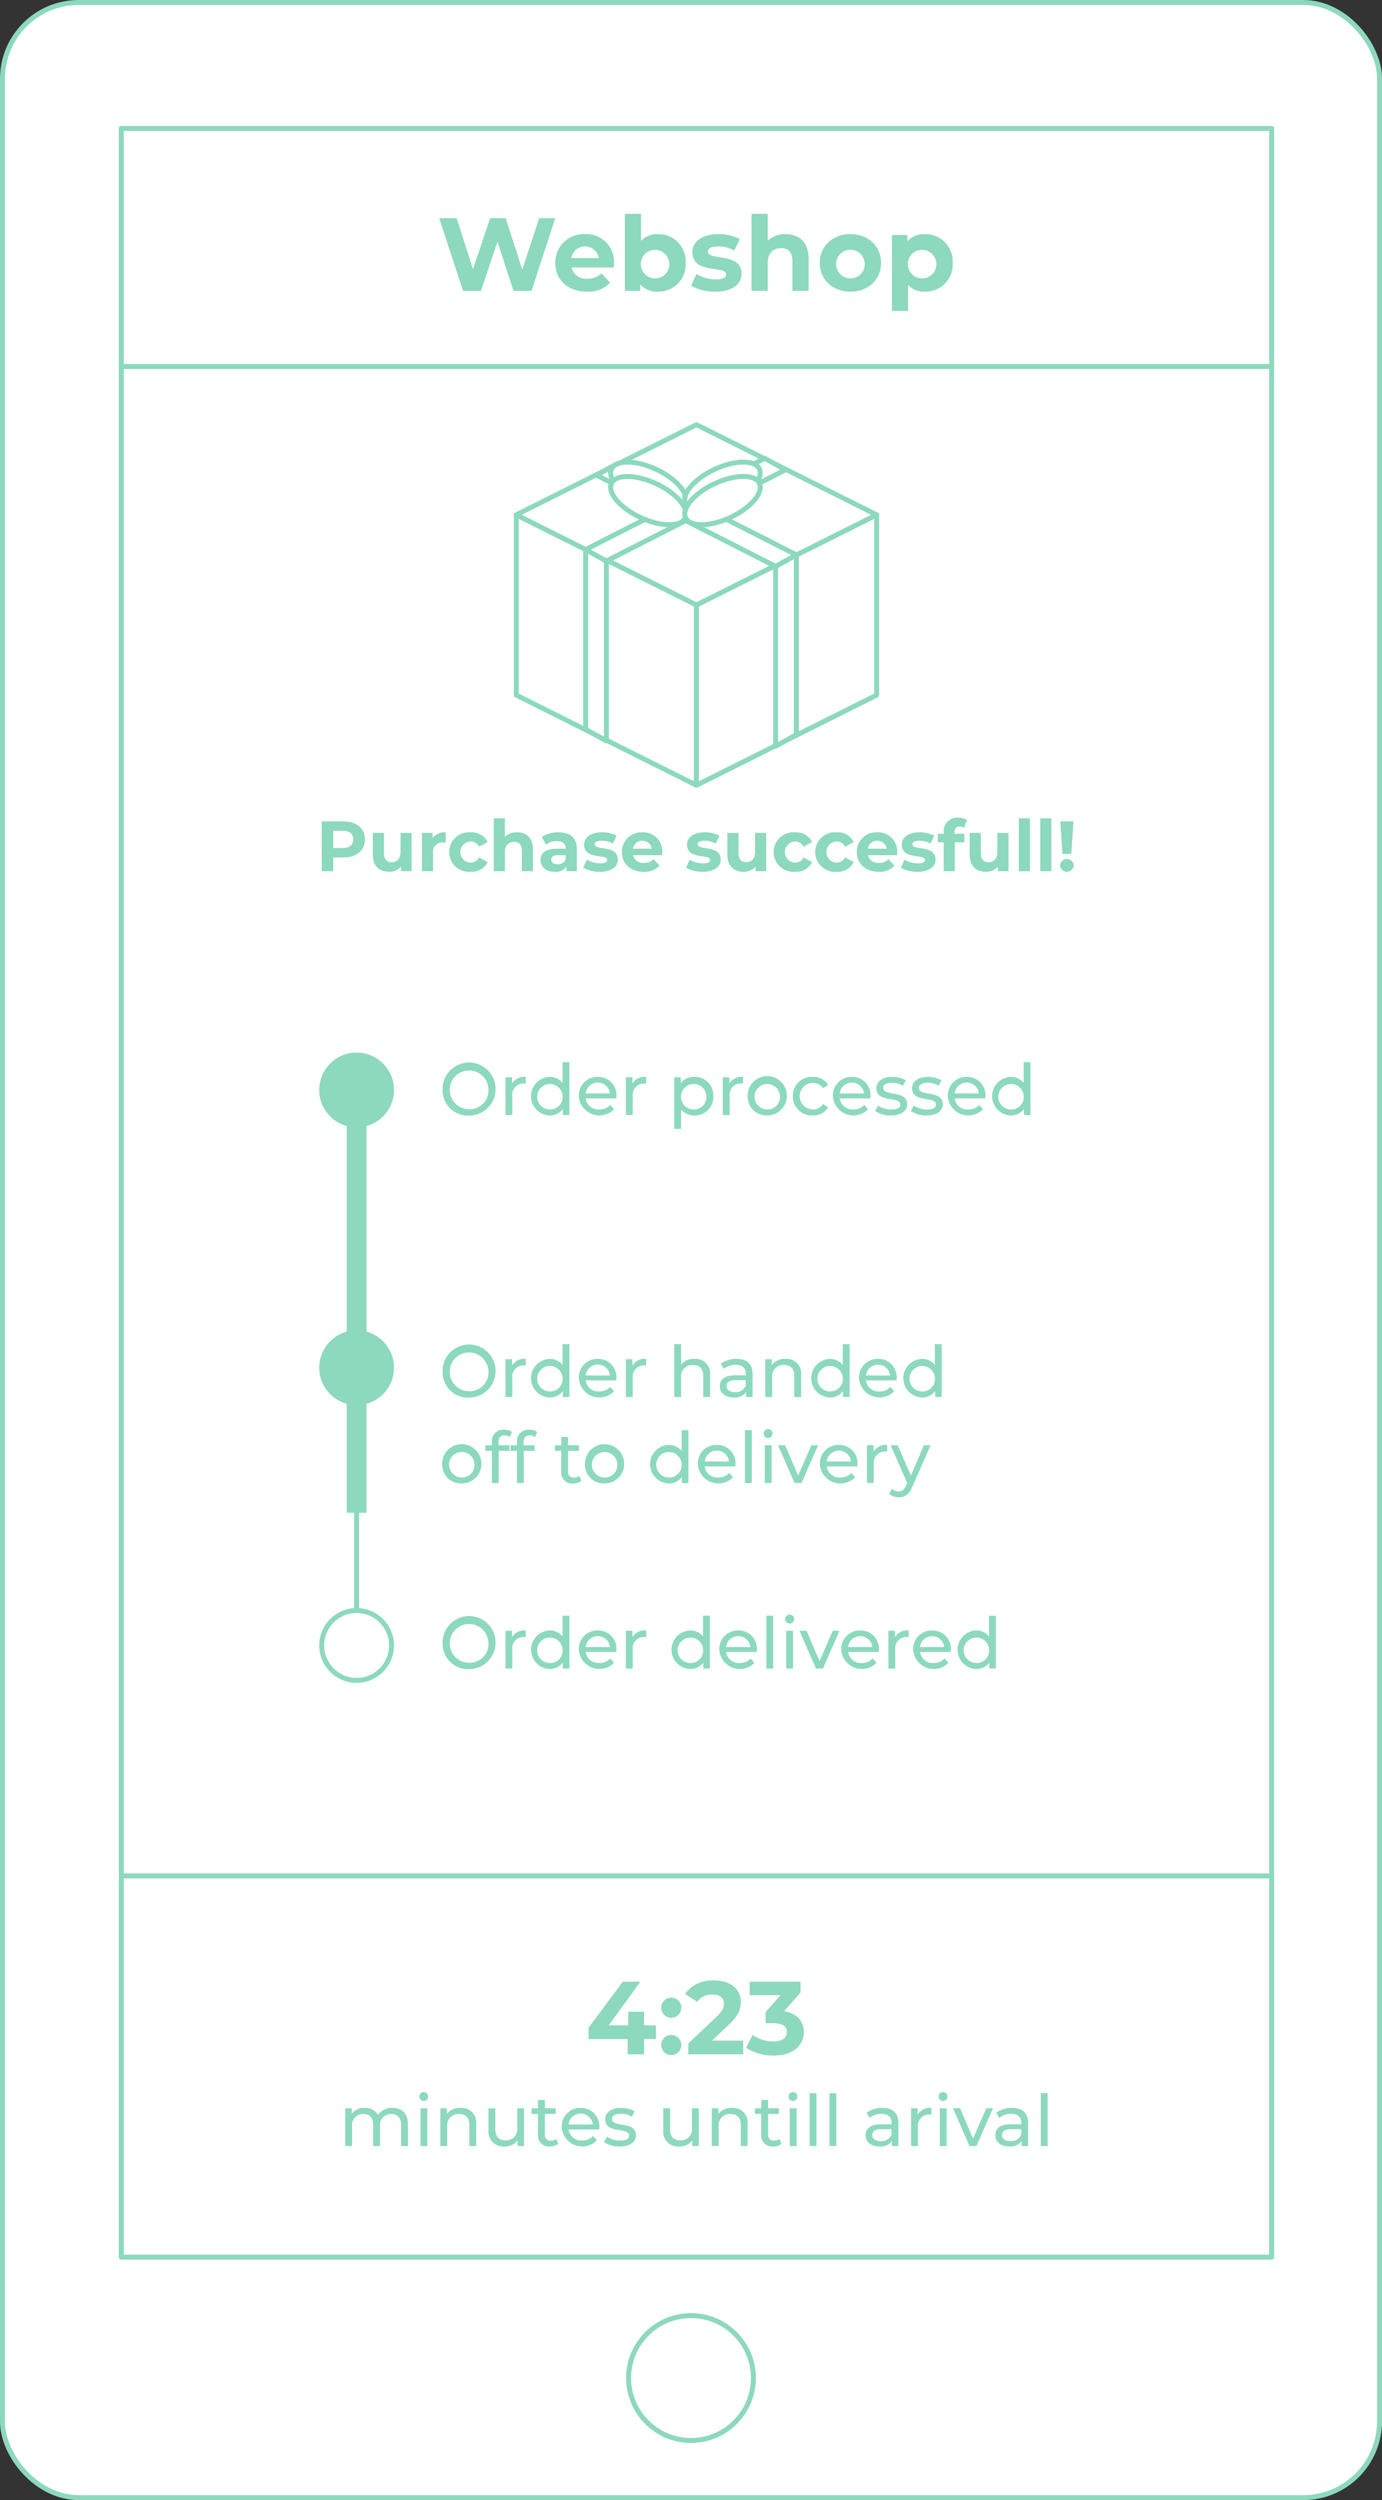 <svg xmlns="http://www.w3.org/2000/svg" width="279.408" height="505.191" viewBox="0 0 279.408 505.191">
  <rect x="0" y="0" width="279.408" height="505.191" fill="#333333" stroke="none"/>
  <g id="Group_106" data-name="Group 106" transform="translate(-788.839 -155.993)">
    <rect id="Rectangle_904" data-name="Rectangle 904" width="278.408" height="504.191" rx="15.416" transform="translate(789.339 156.493)" fill="#fff" stroke="#8cd9bd" stroke-linejoin="round" stroke-width="1"/>
    <rect id="Rectangle_905" data-name="Rectangle 905" width="232.573" height="429.496" transform="translate(813.361 181.957)" fill="#fff" stroke="#8cd9bd" stroke-linejoin="round" stroke-width="1"/>
    <rect id="Rectangle_906" data-name="Rectangle 906" width="232.573" height="48.099" transform="translate(813.361 181.957)" fill="#fff" stroke="#8cd9bd" stroke-linejoin="round" stroke-width="1"/>
    <rect id="Rectangle_907" data-name="Rectangle 907" width="232.573" height="77.029" transform="translate(813.361 535.06)" fill="#fff" stroke="#8cd9bd" stroke-linejoin="round" stroke-width="1"/>
    <g id="Group_98" data-name="Group 98">
      <path id="Path_154" data-name="Path 154" d="M901.1,200.079l-4.8,14.683h-3.65l-3.231-9.942-3.335,9.942h-3.628l-4.824-14.683h3.523l3.314,10.32,3.461-10.32h3.147l3.355,10.4,3.42-10.4Z" fill="#8cd9bd"/>
      <path id="Path_155" data-name="Path 155" d="M912.917,210.042H904.38a3.009,3.009,0,0,0,3.23,2.266,3.826,3.826,0,0,0,2.832-1.091l1.741,1.888a5.914,5.914,0,0,1-4.656,1.825c-3.9,0-6.44-2.455-6.44-5.811a5.746,5.746,0,0,1,6.02-5.81,5.587,5.587,0,0,1,5.873,5.852C912.98,209.413,912.938,209.77,912.917,210.042Zm-8.578-1.909H909.9a2.818,2.818,0,0,0-5.557,0Z" fill="#8cd9bd"/>
      <path id="Path_156" data-name="Path 156" d="M927.458,209.119a5.48,5.48,0,0,1-5.621,5.811,4.38,4.38,0,0,1-3.544-1.469v1.3h-3.126V199.2h3.272v5.474a4.386,4.386,0,0,1,3.4-1.363A5.481,5.481,0,0,1,927.458,209.119Zm-3.314,0a2.884,2.884,0,1,0-2.873,3.126A2.848,2.848,0,0,0,924.144,209.119Z" fill="#8cd9bd"/>
      <path id="Path_157" data-name="Path 157" d="M928.554,213.713l1.091-2.349a7.724,7.724,0,0,0,3.923,1.091c1.509,0,2.076-.4,2.076-1.028,0-1.846-6.817.042-6.817-4.468,0-2.139,1.93-3.65,5.223-3.65a9.284,9.284,0,0,1,4.342.986l-1.091,2.329a6.477,6.477,0,0,0-3.251-.84c-1.468,0-2.1.462-2.1,1.049,0,1.93,6.818.063,6.818,4.51,0,2.1-1.951,3.587-5.329,3.587A9.691,9.691,0,0,1,928.554,213.713Z" fill="#8cd9bd"/>
      <path id="Path_158" data-name="Path 158" d="M952.324,208.3v6.461h-3.273V208.8c0-1.825-.839-2.664-2.286-2.664-1.573,0-2.705.965-2.705,3.041v5.58h-3.273V199.2h3.273v5.454a4.956,4.956,0,0,1,3.585-1.343C950.31,203.309,952.324,204.862,952.324,208.3Z" fill="#8cd9bd"/>
      <path id="Path_159" data-name="Path 159" d="M954.573,209.119c0-3.4,2.623-5.81,6.209-5.81s6.188,2.412,6.188,5.81-2.6,5.811-6.188,5.811S954.573,212.517,954.573,209.119Zm9.083,0a2.893,2.893,0,1,0-2.874,3.126A2.848,2.848,0,0,0,963.656,209.119Z" fill="#8cd9bd"/>
      <path id="Path_160" data-name="Path 160" d="M981.448,209.119a5.48,5.48,0,0,1-5.62,5.811,4.38,4.38,0,0,1-3.4-1.364v5.265h-3.273V203.477h3.126v1.3a4.382,4.382,0,0,1,3.545-1.468A5.48,5.48,0,0,1,981.448,209.119Zm-3.314,0a2.884,2.884,0,1,0-2.873,3.126A2.848,2.848,0,0,0,978.134,209.119Z" fill="#8cd9bd"/>
    </g>
    <g id="Group_99" data-name="Group 99">
      <path id="Path_161" data-name="Path 161" d="M921.446,568.022h-2.392v3.084H915.74v-3.084h-7.908v-2.286l6.922-9.313h3.567l-6.419,8.831h3.944v-2.748h3.208v2.748h2.392Z" fill="#8cd9bd"/>
      <path id="Path_162" data-name="Path 162" d="M922.521,561.687a2.035,2.035,0,0,1,4.07,0,2.035,2.035,0,1,1-4.07,0Zm0,7.531a2.035,2.035,0,0,1,4.07,0,2.035,2.035,0,1,1-4.07,0Z" fill="#8cd9bd"/>
      <path id="Path_163" data-name="Path 163" d="M939.094,568.337v2.769H928v-2.2l5.663-5.349c1.3-1.238,1.531-1.993,1.531-2.706,0-1.154-.8-1.825-2.35-1.825a3.591,3.591,0,0,0-3.041,1.469l-2.475-1.595a6.82,6.82,0,0,1,5.832-2.727c3.271,0,5.453,1.678,5.453,4.342,0,1.426-.4,2.726-2.454,4.635l-3.378,3.189Z" fill="#8cd9bd"/>
      <path id="Path_164" data-name="Path 164" d="M951.349,566.617c0,2.475-1.909,4.74-6.083,4.74a10.093,10.093,0,0,1-5.6-1.573l1.321-2.6a7.132,7.132,0,0,0,4.2,1.322c1.7,0,2.748-.693,2.748-1.888,0-1.112-.818-1.8-2.748-1.8H943.63v-2.244l3.021-3.419H940.4v-2.727h10.278v2.2l-3.314,3.776C950.006,562.82,951.349,564.457,951.349,566.617Z" fill="#8cd9bd"/>
    </g>
    <g id="Group_100" data-name="Group 100">
      <path id="Path_165" data-name="Path 165" d="M862.622,325.616c0,2.247-1.686,3.643-4.378,3.643h-2.031v2.779h-2.332V321.959h4.363C860.936,321.959,862.622,323.356,862.622,325.616Zm-2.363,0c0-1.108-.72-1.757-2.145-1.757h-1.9v3.5h1.9C859.539,327.359,860.259,326.711,860.259,325.616Z" fill="#8cd9bd"/>
      <path id="Path_166" data-name="Path 166" d="M872.062,324.292v7.746h-2.13v-.921a3.14,3.14,0,0,1-2.405,1.036c-1.944,0-3.313-1.093-3.313-3.484v-4.377h2.247v4.045c0,1.3.576,1.873,1.569,1.873,1.037,0,1.786-.663,1.786-2.089v-3.829Z" fill="#8cd9bd"/>
      <path id="Path_167" data-name="Path 167" d="M878.955,324.177v2.073c-.187-.014-.331-.029-.5-.029a1.9,1.9,0,0,0-2.059,2.16v3.657h-2.247v-7.746h2.145v1.022A3.128,3.128,0,0,1,878.955,324.177Z" fill="#8cd9bd"/>
      <path id="Path_168" data-name="Path 168" d="M879.644,328.165a4,4,0,0,1,4.321-3.988,3.558,3.558,0,0,1,3.469,1.971l-1.743.937a1.929,1.929,0,0,0-1.741-1.065,2.148,2.148,0,0,0,0,4.29,1.9,1.9,0,0,0,1.741-1.065l1.743.95a3.591,3.591,0,0,1-3.469,1.958A4,4,0,0,1,879.644,328.165Z" fill="#8cd9bd"/>
      <path id="Path_169" data-name="Path 169" d="M896.588,327.6v4.434h-2.245v-4.089c0-1.253-.576-1.829-1.571-1.829-1.079,0-1.856.663-1.856,2.089v3.829h-2.247V321.353h2.247V325.1a3.4,3.4,0,0,1,2.461-.921C895.206,324.177,896.588,325.241,896.588,327.6Z" fill="#8cd9bd"/>
      <path id="Path_170" data-name="Path 170" d="M905.47,327.618v4.42h-2.1v-.964a2.543,2.543,0,0,1-2.362,1.079c-1.814,0-2.9-1.007-2.9-2.346,0-1.368.966-2.319,3.327-2.319h1.786c0-.965-.576-1.526-1.786-1.526a3.73,3.73,0,0,0-2.232.72l-.806-1.57a5.964,5.964,0,0,1,3.341-.935C904.1,324.177,905.47,325.27,905.47,327.618Zm-2.247,1.973V328.8h-1.541c-1.051,0-1.383.389-1.383.908,0,.562.476.935,1.267.935A1.656,1.656,0,0,0,903.223,329.591Z" fill="#8cd9bd"/>
      <path id="Path_171" data-name="Path 171" d="M906.746,331.319l.749-1.613a5.3,5.3,0,0,0,2.694.749c1.036,0,1.424-.275,1.424-.706,0-1.267-4.679.029-4.679-3.067,0-1.469,1.324-2.505,3.586-2.505a6.373,6.373,0,0,1,2.98.676l-.749,1.6a4.448,4.448,0,0,0-2.231-.577c-1.009,0-1.441.317-1.441.721,0,1.324,4.681.042,4.681,3.1,0,1.439-1.34,2.461-3.659,2.461A6.667,6.667,0,0,1,906.746,331.319Z" fill="#8cd9bd"/>
      <path id="Path_172" data-name="Path 172" d="M922.683,328.8h-5.861a2.067,2.067,0,0,0,2.218,1.556,2.623,2.623,0,0,0,1.944-.75l1.2,1.3a4.056,4.056,0,0,1-3.2,1.252c-2.679,0-4.422-1.684-4.422-3.988a3.944,3.944,0,0,1,4.133-3.988,3.834,3.834,0,0,1,4.032,4.017C922.726,328.366,922.7,328.611,922.683,328.8Zm-5.889-1.31h3.815a1.934,1.934,0,0,0-3.815,0Z" fill="#8cd9bd"/>
      <path id="Path_173" data-name="Path 173" d="M927.543,331.319l.749-1.613a5.3,5.3,0,0,0,2.694.749c1.037,0,1.425-.275,1.425-.706,0-1.267-4.68.029-4.68-3.067,0-1.469,1.324-2.505,3.586-2.505a6.374,6.374,0,0,1,2.981.676l-.75,1.6a4.445,4.445,0,0,0-2.231-.577c-1.009,0-1.441.317-1.441.721,0,1.324,4.681.042,4.681,3.1,0,1.439-1.34,2.461-3.659,2.461A6.666,6.666,0,0,1,927.543,331.319Z" fill="#8cd9bd"/>
      <path id="Path_174" data-name="Path 174" d="M943.741,324.292v7.746H941.61v-.921a3.138,3.138,0,0,1-2.4,1.036c-1.944,0-3.313-1.093-3.313-3.484v-4.377h2.247v4.045c0,1.3.576,1.873,1.569,1.873,1.037,0,1.787-.663,1.787-2.089v-3.829Z" fill="#8cd9bd"/>
      <path id="Path_175" data-name="Path 175" d="M945.248,328.165a4,4,0,0,1,4.319-3.988,3.559,3.559,0,0,1,3.471,1.971l-1.741.937a1.935,1.935,0,0,0-1.743-1.065,2.148,2.148,0,0,0,0,4.29,1.908,1.908,0,0,0,1.743-1.065l1.741.95a3.592,3.592,0,0,1-3.471,1.958A4,4,0,0,1,945.248,328.165Z" fill="#8cd9bd"/>
      <path id="Path_176" data-name="Path 176" d="M953.653,328.165a4.005,4.005,0,0,1,4.321-3.988,3.558,3.558,0,0,1,3.469,1.971l-1.743.937a1.929,1.929,0,0,0-1.741-1.065,2.148,2.148,0,0,0,0,4.29,1.9,1.9,0,0,0,1.741-1.065l1.743.95a3.591,3.591,0,0,1-3.469,1.958A4.005,4.005,0,0,1,953.653,328.165Z" fill="#8cd9bd"/>
      <path id="Path_177" data-name="Path 177" d="M970.18,328.8h-5.86a2.067,2.067,0,0,0,2.218,1.556,2.621,2.621,0,0,0,1.943-.75l1.2,1.3a4.057,4.057,0,0,1-3.2,1.252c-2.679,0-4.422-1.684-4.422-3.988a3.944,3.944,0,0,1,4.133-3.988,3.834,3.834,0,0,1,4.032,4.017C970.224,328.366,970.2,328.611,970.18,328.8Zm-5.888-1.31h3.815a1.934,1.934,0,0,0-3.815,0Z" fill="#8cd9bd"/>
      <path id="Path_178" data-name="Path 178" d="M970.969,331.319l.748-1.613a5.293,5.293,0,0,0,2.693.749c1.037,0,1.425-.275,1.425-.706,0-1.267-4.68.029-4.68-3.067,0-1.469,1.325-2.505,3.586-2.505a6.372,6.372,0,0,1,2.981.676l-.749,1.6a4.449,4.449,0,0,0-2.232-.577c-1.008,0-1.44.317-1.44.721,0,1.324,4.68.042,4.68,3.1,0,1.439-1.34,2.461-3.658,2.461A6.657,6.657,0,0,1,970.969,331.319Z" fill="#8cd9bd"/>
      <path id="Path_179" data-name="Path 179" d="M981.823,324.464h1.987v1.728h-1.93v5.846h-2.246v-5.846h-1.195v-1.728h1.195v-.346a2.7,2.7,0,0,1,3-2.88,3.185,3.185,0,0,1,1.713.418l-.59,1.627a1.581,1.581,0,0,0-.908-.273c-.662,0-1.022.36-1.022,1.123Z" fill="#8cd9bd"/>
      <path id="Path_180" data-name="Path 180" d="M992.735,324.292v7.746H990.6v-.921a3.137,3.137,0,0,1-2.405,1.036c-1.944,0-3.313-1.093-3.313-3.484v-4.377h2.247v4.045c0,1.3.576,1.873,1.57,1.873,1.036,0,1.786-.663,1.786-2.089v-3.829Z" fill="#8cd9bd"/>
      <path id="Path_181" data-name="Path 181" d="M994.818,321.353h2.247v10.685h-2.247Z" fill="#8cd9bd"/>
      <path id="Path_182" data-name="Path 182" d="M999.151,321.353h2.246v10.685h-2.246Z" fill="#8cd9bd"/>
      <path id="Path_183" data-name="Path 183" d="M1003.152,330.844a1.386,1.386,0,0,1,2.764,0,1.384,1.384,0,0,1-2.764,0Zm.042-8.885h2.679l-.446,6.581h-1.786Z" fill="#8cd9bd"/>
    </g>
    <g id="Group_101" data-name="Group 101">
      <path id="Path_184" data-name="Path 184" d="M878.317,376.262a5.361,5.361,0,1,1,5.371,5.155A5.123,5.123,0,0,1,878.317,376.262Zm9.275,0a3.917,3.917,0,1,0-3.9,3.873A3.784,3.784,0,0,0,887.592,376.262Z" fill="#8cd9bd"/>
      <path id="Path_185" data-name="Path 185" d="M895.131,373.6v1.34a2.346,2.346,0,0,0-.317-.015,2.276,2.276,0,0,0-2.4,2.577v3.8h-1.383V373.67h1.324v1.281A2.914,2.914,0,0,1,895.131,373.6Z" fill="#8cd9bd"/>
      <path id="Path_186" data-name="Path 186" d="M903.955,370.617V381.3h-1.324v-1.209a3.228,3.228,0,0,1-2.722,1.3,3.9,3.9,0,0,1,0-7.791,3.246,3.246,0,0,1,2.664,1.224v-4.2Zm-1.367,6.868a2.573,2.573,0,1,0-2.564,2.694A2.512,2.512,0,0,0,902.588,377.485Z" fill="#8cd9bd"/>
      <path id="Path_187" data-name="Path 187" d="M913.441,377.946h-6.192a2.585,2.585,0,0,0,2.765,2.233,2.847,2.847,0,0,0,2.2-.922l.763.893a4.159,4.159,0,0,1-7.113-2.665A3.737,3.737,0,0,1,909.7,373.6a3.68,3.68,0,0,1,3.774,3.931C913.47,377.644,913.455,377.818,913.441,377.946Zm-6.192-.993h4.9a2.463,2.463,0,0,0-4.9,0Z" fill="#8cd9bd"/>
      <path id="Path_188" data-name="Path 188" d="M919.484,373.6v1.34a2.354,2.354,0,0,0-.317-.015,2.277,2.277,0,0,0-2.4,2.577v3.8H915.38V373.67H916.7v1.281A2.914,2.914,0,0,1,919.484,373.6Z" fill="#8cd9bd"/>
      <path id="Path_189" data-name="Path 189" d="M933.058,377.485a3.709,3.709,0,0,1-3.86,3.9,3.258,3.258,0,0,1-2.663-1.239V384.1h-1.382V373.67h1.324v1.209A3.249,3.249,0,0,1,929.2,373.6,3.7,3.7,0,0,1,933.058,377.485Zm-1.4,0a2.573,2.573,0,1,0-2.577,2.694A2.522,2.522,0,0,0,931.661,377.485Z" fill="#8cd9bd"/>
      <path id="Path_190" data-name="Path 190" d="M939.073,373.6v1.34a2.339,2.339,0,0,0-.316-.015,2.277,2.277,0,0,0-2.405,2.577v3.8h-1.383V373.67h1.325v1.281A2.913,2.913,0,0,1,939.073,373.6Z" fill="#8cd9bd"/>
      <path id="Path_191" data-name="Path 191" d="M939.992,377.485a3.968,3.968,0,1,1,3.974,3.9A3.8,3.8,0,0,1,939.992,377.485Zm6.538,0a2.573,2.573,0,1,0-2.564,2.694A2.5,2.5,0,0,0,946.53,377.485Z" fill="#8cd9bd"/>
      <path id="Path_192" data-name="Path 192" d="M949.132,377.485a3.812,3.812,0,0,1,4.032-3.887,3.4,3.4,0,0,1,3.111,1.627l-1.052.677a2.378,2.378,0,0,0-2.073-1.094,2.686,2.686,0,0,0,0,5.371,2.38,2.38,0,0,0,2.073-1.094l1.052.662a3.415,3.415,0,0,1-3.111,1.642A3.824,3.824,0,0,1,949.132,377.485Z" fill="#8cd9bd"/>
      <path id="Path_193" data-name="Path 193" d="M964.809,377.946h-6.191a2.584,2.584,0,0,0,2.764,2.233,2.849,2.849,0,0,0,2.2-.922l.763.893a4.16,4.16,0,0,1-7.114-2.665,3.738,3.738,0,0,1,3.83-3.887,3.68,3.68,0,0,1,3.774,3.931A4.167,4.167,0,0,1,964.809,377.946Zm-6.191-.993h4.9a2.463,2.463,0,0,0-4.9,0Z" fill="#8cd9bd"/>
      <path id="Path_194" data-name="Path 194" d="M965.784,380.495l.576-1.094a4.9,4.9,0,0,0,2.679.792c1.282,0,1.814-.389,1.814-1.037,0-1.713-4.824-.23-4.824-3.269,0-1.368,1.224-2.289,3.182-2.289a5.552,5.552,0,0,1,2.78.691l-.591,1.1a3.988,3.988,0,0,0-2.2-.605c-1.209,0-1.8.446-1.8,1.051,0,1.8,4.839.331,4.839,3.3,0,1.383-1.267,2.262-3.3,2.262A5.5,5.5,0,0,1,965.784,380.495Z" fill="#8cd9bd"/>
      <path id="Path_195" data-name="Path 195" d="M972.995,380.495l.576-1.094a4.9,4.9,0,0,0,2.679.792c1.282,0,1.814-.389,1.814-1.037,0-1.713-4.824-.23-4.824-3.269,0-1.368,1.224-2.289,3.182-2.289a5.55,5.55,0,0,1,2.779.691l-.59,1.1a3.989,3.989,0,0,0-2.2-.605c-1.209,0-1.8.446-1.8,1.051,0,1.8,4.838.331,4.838,3.3,0,1.383-1.267,2.262-3.3,2.262A5.5,5.5,0,0,1,972.995,380.495Z" fill="#8cd9bd"/>
      <path id="Path_196" data-name="Path 196" d="M988.041,377.946h-6.192a2.584,2.584,0,0,0,2.765,2.233,2.85,2.85,0,0,0,2.2-.922l.763.893a4.16,4.16,0,0,1-7.114-2.665A3.738,3.738,0,0,1,984.3,373.6a3.68,3.68,0,0,1,3.773,3.931C988.07,377.644,988.055,377.818,988.041,377.946Zm-6.192-.993h4.9a2.463,2.463,0,0,0-4.9,0Z" fill="#8cd9bd"/>
      <path id="Path_197" data-name="Path 197" d="M997.18,370.617V381.3h-1.324v-1.209a3.228,3.228,0,0,1-2.722,1.3,3.9,3.9,0,0,1,0-7.791,3.246,3.246,0,0,1,2.664,1.224v-4.2Zm-1.367,6.868a2.573,2.573,0,1,0-2.564,2.694A2.512,2.512,0,0,0,995.813,377.485Z" fill="#8cd9bd"/>
    </g>
    <g id="Group_102" data-name="Group 102">
      <path id="Path_198" data-name="Path 198" d="M878.317,433.241a5.361,5.361,0,1,1,5.371,5.157A5.124,5.124,0,0,1,878.317,433.241Zm9.275,0a3.917,3.917,0,1,0-3.9,3.875A3.785,3.785,0,0,0,887.592,433.241Z" fill="#8cd9bd"/>
      <path id="Path_199" data-name="Path 199" d="M895.131,430.578v1.339a2.514,2.514,0,0,0-.317-.014,2.277,2.277,0,0,0-2.4,2.578v3.8h-1.383V430.65h1.324v1.282A2.915,2.915,0,0,1,895.131,430.578Z" fill="#8cd9bd"/>
      <path id="Path_200" data-name="Path 200" d="M903.955,427.6v10.686h-1.324v-1.21a3.223,3.223,0,0,1-2.722,1.3,3.9,3.9,0,0,1,0-7.791,3.246,3.246,0,0,1,2.664,1.224V427.6Zm-1.367,6.87a2.573,2.573,0,1,0-2.564,2.692A2.513,2.513,0,0,0,902.588,434.466Z" fill="#8cd9bd"/>
      <path id="Path_201" data-name="Path 201" d="M913.441,434.927h-6.192a2.584,2.584,0,0,0,2.765,2.231,2.85,2.85,0,0,0,2.2-.921l.763.893a4.159,4.159,0,0,1-7.113-2.664,3.737,3.737,0,0,1,3.829-3.888,3.68,3.68,0,0,1,3.774,3.931C913.47,434.624,913.455,434.8,913.441,434.927Zm-6.192-.994h4.9a2.463,2.463,0,0,0-4.9,0Z" fill="#8cd9bd"/>
      <path id="Path_202" data-name="Path 202" d="M919.484,430.578v1.339a2.522,2.522,0,0,0-.317-.014,2.277,2.277,0,0,0-2.4,2.578v3.8H915.38V430.65H916.7v1.282A2.915,2.915,0,0,1,919.484,430.578Z" fill="#8cd9bd"/>
      <path id="Path_203" data-name="Path 203" d="M932.4,433.89v4.392h-1.382v-4.234c0-1.5-.75-2.231-2.059-2.231a2.266,2.266,0,0,0-2.42,2.534v3.931h-1.382V427.6h1.382v4.134a3.309,3.309,0,0,1,2.692-1.152A2.957,2.957,0,0,1,932.4,433.89Z" fill="#8cd9bd"/>
      <path id="Path_204" data-name="Path 204" d="M941,433.674v4.608h-1.309v-1.008a2.836,2.836,0,0,1-2.507,1.1c-1.728,0-2.822-.922-2.822-2.248,0-1.223.792-2.231,3.067-2.231h2.189v-.274c0-1.166-.677-1.843-2.045-1.843a3.855,3.855,0,0,0-2.419.821l-.576-1.037a5.084,5.084,0,0,1,3.153-.979C939.821,430.578,941,431.586,941,433.674Zm-1.382,2.275v-1.066h-2.131c-1.369,0-1.757.534-1.757,1.182,0,.762.633,1.238,1.685,1.238A2.215,2.215,0,0,0,939.62,435.949Z" fill="#8cd9bd"/>
      <path id="Path_205" data-name="Path 205" d="M950.806,433.89v4.392h-1.383v-4.234c0-1.5-.749-2.231-2.059-2.231a2.265,2.265,0,0,0-2.419,2.534v3.931h-1.383V430.65h1.325V431.8a3.272,3.272,0,0,1,2.75-1.224A2.957,2.957,0,0,1,950.806,433.89Z" fill="#8cd9bd"/>
      <path id="Path_206" data-name="Path 206" d="M960.606,427.6v10.686h-1.324v-1.21a3.223,3.223,0,0,1-2.722,1.3,3.9,3.9,0,0,1,0-7.791,3.246,3.246,0,0,1,2.664,1.224V427.6Zm-1.368,6.87a2.573,2.573,0,1,0-2.563,2.692A2.512,2.512,0,0,0,959.238,434.466Z" fill="#8cd9bd"/>
      <path id="Path_207" data-name="Path 207" d="M970.092,434.927H963.9a2.584,2.584,0,0,0,2.765,2.231,2.85,2.85,0,0,0,2.2-.921l.763.893a4.159,4.159,0,0,1-7.113-2.664,3.737,3.737,0,0,1,3.829-3.888,3.68,3.68,0,0,1,3.774,3.931C970.121,434.624,970.106,434.8,970.092,434.927Zm-6.192-.994h4.895a2.463,2.463,0,0,0-4.895,0Z" fill="#8cd9bd"/>
      <path id="Path_208" data-name="Path 208" d="M979.232,427.6v10.686h-1.325v-1.21a3.223,3.223,0,0,1-2.722,1.3,3.9,3.9,0,0,1,0-7.791,3.245,3.245,0,0,1,2.664,1.224V427.6Zm-1.368,6.87a2.573,2.573,0,1,0-2.564,2.692A2.513,2.513,0,0,0,977.864,434.466Z" fill="#8cd9bd"/>
      <path id="Path_209" data-name="Path 209" d="M878.231,451.85a3.968,3.968,0,1,1,3.974,3.9A3.8,3.8,0,0,1,878.231,451.85Zm6.538,0a2.573,2.573,0,1,0-2.564,2.693A2.5,2.5,0,0,0,884.769,451.85Z" fill="#8cd9bd"/>
      <path id="Path_210" data-name="Path 210" d="M889.631,447.371v.663h2.218v1.137H889.66v6.495h-1.382v-6.495h-1.3v-1.137h1.3v-.677a2.294,2.294,0,0,1,2.52-2.462,2.571,2.571,0,0,1,1.555.446l-.418,1.052a1.786,1.786,0,0,0-1.065-.36C890.049,446.033,889.631,446.493,889.631,447.371Z" fill="#8cd9bd"/>
      <path id="Path_211" data-name="Path 211" d="M894.712,447.371v.663h2.218v1.137h-2.188v6.495h-1.383v-6.495h-1.3v-1.137h1.3v-.677a2.294,2.294,0,0,1,2.52-2.462,2.571,2.571,0,0,1,1.555.446l-.417,1.052a1.792,1.792,0,0,0-1.066-.36C895.13,446.033,894.712,446.493,894.712,447.371Z" fill="#8cd9bd"/>
      <path id="Path_212" data-name="Path 212" d="M906.4,455.22a2.6,2.6,0,0,1-1.67.532,2.177,2.177,0,0,1-2.419-2.39v-4.191h-1.3v-1.137h1.3v-1.67h1.382v1.67h2.189v1.137h-2.189V453.3a1.125,1.125,0,0,0,1.2,1.282,1.734,1.734,0,0,0,1.079-.361Z" fill="#8cd9bd"/>
      <path id="Path_213" data-name="Path 213" d="M907.1,451.85a3.968,3.968,0,1,1,3.974,3.9A3.8,3.8,0,0,1,907.1,451.85Zm6.538,0a2.573,2.573,0,1,0-2.564,2.693A2.5,2.5,0,0,0,913.641,451.85Z" fill="#8cd9bd"/>
      <path id="Path_214" data-name="Path 214" d="M928.021,444.981v10.685H926.7v-1.21a3.228,3.228,0,0,1-2.723,1.3,3.9,3.9,0,0,1,0-7.79,3.245,3.245,0,0,1,2.664,1.224v-4.205Zm-1.368,6.869a2.573,2.573,0,1,0-2.564,2.693A2.512,2.512,0,0,0,926.653,451.85Z" fill="#8cd9bd"/>
      <path id="Path_215" data-name="Path 215" d="M937.506,452.311h-6.192a2.585,2.585,0,0,0,2.765,2.232,2.854,2.854,0,0,0,2.2-.922l.762.893a4.16,4.16,0,0,1-7.113-2.664,3.738,3.738,0,0,1,3.831-3.888,3.68,3.68,0,0,1,3.772,3.931A4.177,4.177,0,0,1,937.506,452.311Zm-6.192-.994h4.9a2.463,2.463,0,0,0-4.9,0Z" fill="#8cd9bd"/>
      <path id="Path_216" data-name="Path 216" d="M939.445,444.981h1.383v10.685h-1.383Z" fill="#8cd9bd"/>
      <path id="Path_217" data-name="Path 217" d="M943.217,445.672a.909.909,0,0,1,.936-.907.9.9,0,1,1-.936.907Zm.245,2.362h1.382v7.632h-1.382Z" fill="#8cd9bd"/>
      <path id="Path_218" data-name="Path 218" d="M954.23,448.034l-3.341,7.632h-1.411l-3.341-7.632h1.44l2.621,6.12,2.679-6.12Z" fill="#8cd9bd"/>
      <path id="Path_219" data-name="Path 219" d="M962.176,452.311h-6.192a2.583,2.583,0,0,0,2.765,2.232,2.851,2.851,0,0,0,2.2-.922l.763.893a4.161,4.161,0,0,1-7.114-2.664,3.738,3.738,0,0,1,3.83-3.888,3.681,3.681,0,0,1,3.774,3.931C962.205,452.009,962.19,452.181,962.176,452.311Zm-6.192-.994h4.9a2.463,2.463,0,0,0-4.9,0Z" fill="#8cd9bd"/>
      <path id="Path_220" data-name="Path 220" d="M968.219,447.962V449.3a2.332,2.332,0,0,0-.316-.015,2.278,2.278,0,0,0-2.405,2.578v3.8h-1.382v-7.632h1.324v1.281A2.916,2.916,0,0,1,968.219,447.962Z" fill="#8cd9bd"/>
      <path id="Path_221" data-name="Path 221" d="M976.986,448.034l-3.7,8.395c-.677,1.613-1.555,2.117-2.721,2.117a2.865,2.865,0,0,1-1.959-.706l.591-1.036a1.949,1.949,0,0,0,1.368.561c.662,0,1.079-.3,1.454-1.18l.245-.533-3.37-7.618h1.44L973,454.139l2.636-6.105Z" fill="#8cd9bd"/>
    </g>
    <g id="Group_103" data-name="Group 103">
      <path id="Path_222" data-name="Path 222" d="M878.317,488.115a5.361,5.361,0,1,1,5.371,5.156A5.123,5.123,0,0,1,878.317,488.115Zm9.275,0a3.917,3.917,0,1,0-3.9,3.874A3.786,3.786,0,0,0,887.592,488.115Z" fill="#8cd9bd"/>
      <path id="Path_223" data-name="Path 223" d="M895.131,485.452v1.338a2.508,2.508,0,0,0-.317-.014,2.277,2.277,0,0,0-2.4,2.578v3.8h-1.383v-7.633h1.324V486.8A2.914,2.914,0,0,1,895.131,485.452Z" fill="#8cd9bd"/>
      <path id="Path_224" data-name="Path 224" d="M903.955,482.47v10.686h-1.324v-1.211a3.223,3.223,0,0,1-2.722,1.3,3.9,3.9,0,0,1,0-7.79,3.245,3.245,0,0,1,2.664,1.223v-4.2Zm-1.367,6.869a2.573,2.573,0,1,0-2.564,2.693A2.512,2.512,0,0,0,902.588,489.339Z" fill="#8cd9bd"/>
      <path id="Path_225" data-name="Path 225" d="M913.441,489.8h-6.192a2.585,2.585,0,0,0,2.765,2.232,2.847,2.847,0,0,0,2.2-.922l.763.894a4.16,4.16,0,0,1-7.113-2.665,3.736,3.736,0,0,1,3.829-3.887,3.68,3.68,0,0,1,3.774,3.93C913.47,489.5,913.455,489.67,913.441,489.8Zm-6.192-.994h4.9a2.463,2.463,0,0,0-4.9,0Z" fill="#8cd9bd"/>
      <path id="Path_226" data-name="Path 226" d="M919.484,485.452v1.338a2.517,2.517,0,0,0-.317-.014,2.277,2.277,0,0,0-2.4,2.578v3.8H915.38v-7.633H916.7V486.8A2.914,2.914,0,0,1,919.484,485.452Z" fill="#8cd9bd"/>
      <path id="Path_227" data-name="Path 227" d="M932.352,482.47v10.686h-1.324v-1.211a3.224,3.224,0,0,1-2.722,1.3,3.9,3.9,0,0,1,0-7.79,3.245,3.245,0,0,1,2.664,1.223v-4.2Zm-1.367,6.869a2.573,2.573,0,1,0-2.564,2.693A2.512,2.512,0,0,0,930.985,489.339Z" fill="#8cd9bd"/>
      <path id="Path_228" data-name="Path 228" d="M941.838,489.8h-6.192a2.585,2.585,0,0,0,2.765,2.232,2.849,2.849,0,0,0,2.2-.922l.763.894a4.16,4.16,0,0,1-7.113-2.665,3.737,3.737,0,0,1,3.83-3.887,3.679,3.679,0,0,1,3.773,3.93C941.867,489.5,941.852,489.67,941.838,489.8Zm-6.192-.994h4.9a2.463,2.463,0,0,0-4.9,0Z" fill="#8cd9bd"/>
      <path id="Path_229" data-name="Path 229" d="M943.778,482.47h1.383v10.686h-1.383Z" fill="#8cd9bd"/>
      <path id="Path_230" data-name="Path 230" d="M947.548,483.161a.911.911,0,0,1,.937-.907.9.9,0,0,1,.936.879.937.937,0,0,1-1.873.028Zm.245,2.362h1.383v7.633h-1.383Z" fill="#8cd9bd"/>
      <path id="Path_231" data-name="Path 231" d="M958.563,485.523l-3.341,7.633h-1.411l-3.341-7.633h1.44l2.621,6.12,2.679-6.12Z" fill="#8cd9bd"/>
      <path id="Path_232" data-name="Path 232" d="M966.507,489.8h-6.192a2.585,2.585,0,0,0,2.765,2.232,2.849,2.849,0,0,0,2.2-.922l.762.894a4.16,4.16,0,0,1-7.113-2.665,3.736,3.736,0,0,1,3.829-3.887,3.68,3.68,0,0,1,3.774,3.93C966.536,489.5,966.522,489.67,966.507,489.8Zm-6.192-.994h4.9a2.463,2.463,0,0,0-4.9,0Z" fill="#8cd9bd"/>
      <path id="Path_233" data-name="Path 233" d="M972.551,485.452v1.338a2.5,2.5,0,0,0-.316-.014,2.277,2.277,0,0,0-2.4,2.578v3.8h-1.383v-7.633h1.325V486.8A2.913,2.913,0,0,1,972.551,485.452Z" fill="#8cd9bd"/>
      <path id="Path_234" data-name="Path 234" d="M981.045,489.8h-6.192a2.584,2.584,0,0,0,2.765,2.232,2.847,2.847,0,0,0,2.2-.922l.763.894a4.16,4.16,0,0,1-7.114-2.665,3.737,3.737,0,0,1,3.83-3.887,3.68,3.68,0,0,1,3.774,3.93C981.074,489.5,981.059,489.67,981.045,489.8Zm-6.192-.994h4.895a2.463,2.463,0,0,0-4.895,0Z" fill="#8cd9bd"/>
      <path id="Path_235" data-name="Path 235" d="M990.185,482.47v10.686H988.86v-1.211a3.223,3.223,0,0,1-2.722,1.3,3.9,3.9,0,0,1,0-7.79,3.245,3.245,0,0,1,2.664,1.223v-4.2Zm-1.368,6.869a2.573,2.573,0,1,0-2.564,2.693A2.512,2.512,0,0,0,988.817,489.339Z" fill="#8cd9bd"/>
    </g>
    <g id="Group_104" data-name="Group 104">
      <path id="Path_236" data-name="Path 236" d="M871.312,585.244v4.393h-1.383V585.4c0-1.5-.72-2.232-1.973-2.232a2.216,2.216,0,0,0-2.289,2.534v3.932h-1.383V585.4c0-1.5-.72-2.232-1.973-2.232a2.216,2.216,0,0,0-2.289,2.534v3.932h-1.383v-7.632h1.324v1.138a3.091,3.091,0,0,1,2.636-1.21,2.822,2.822,0,0,1,2.649,1.411,3.441,3.441,0,0,1,2.939-1.411C870.044,581.933,871.312,583,871.312,585.244Z" fill="#8cd9bd"/>
      <path id="Path_237" data-name="Path 237" d="M873.608,579.643a.91.91,0,0,1,.937-.907.9.9,0,1,1-.937.907Zm.245,2.362h1.383v7.632h-1.383Z" fill="#8cd9bd"/>
      <path id="Path_238" data-name="Path 238" d="M885.112,585.244v4.393h-1.383V585.4c0-1.5-.749-2.232-2.059-2.232a2.266,2.266,0,0,0-2.419,2.534v3.932h-1.383v-7.632h1.325v1.152a3.27,3.27,0,0,1,2.75-1.224A2.957,2.957,0,0,1,885.112,585.244Z" fill="#8cd9bd"/>
      <path id="Path_239" data-name="Path 239" d="M894.784,582.005v7.632h-1.311v-1.152a3.1,3.1,0,0,1-2.591,1.239A3,3,0,0,1,887.6,586.4v-4.391h1.382v4.234c0,1.5.75,2.246,2.059,2.246a2.247,2.247,0,0,0,2.363-2.535v-3.945Z" fill="#8cd9bd"/>
      <path id="Path_240" data-name="Path 240" d="M901.705,589.19a2.6,2.6,0,0,1-1.67.534,2.178,2.178,0,0,1-2.419-2.391v-4.19h-1.3v-1.138h1.3v-1.671H899v1.671h2.189v1.138H899v4.133a1.124,1.124,0,0,0,1.2,1.281,1.735,1.735,0,0,0,1.079-.36Z" fill="#8cd9bd"/>
      <path id="Path_241" data-name="Path 241" d="M909.982,586.281H903.79a2.586,2.586,0,0,0,2.765,2.233,2.849,2.849,0,0,0,2.2-.922l.763.893a4.16,4.16,0,0,1-7.114-2.665,3.737,3.737,0,0,1,3.83-3.887,3.68,3.68,0,0,1,3.773,3.931A4.137,4.137,0,0,1,909.982,586.281Zm-6.192-.993h4.9a2.463,2.463,0,0,0-4.9,0Z" fill="#8cd9bd"/>
      <path id="Path_242" data-name="Path 242" d="M910.957,588.83l.576-1.094a4.9,4.9,0,0,0,2.679.792c1.282,0,1.814-.389,1.814-1.037,0-1.713-4.824-.23-4.824-3.269,0-1.368,1.224-2.289,3.182-2.289a5.551,5.551,0,0,1,2.78.691l-.591,1.095a3.988,3.988,0,0,0-2.2-.6c-1.209,0-1.8.446-1.8,1.051,0,1.8,4.839.331,4.839,3.3,0,1.383-1.268,2.262-3.3,2.262A5.5,5.5,0,0,1,910.957,588.83Z" fill="#8cd9bd"/>
      <path id="Path_243" data-name="Path 243" d="M930.119,582.005v7.632h-1.311v-1.152a3.106,3.106,0,0,1-2.592,1.239,3,3,0,0,1-3.284-3.328v-4.391h1.383v4.234c0,1.5.749,2.246,2.059,2.246a2.246,2.246,0,0,0,2.362-2.535v-3.945Z" fill="#8cd9bd"/>
      <path id="Path_244" data-name="Path 244" d="M939.992,585.244v4.393H938.61V585.4c0-1.5-.75-2.232-2.059-2.232a2.267,2.267,0,0,0-2.42,2.534v3.932h-1.382v-7.632h1.324v1.152a3.272,3.272,0,0,1,2.751-1.224A2.957,2.957,0,0,1,939.992,585.244Z" fill="#8cd9bd"/>
      <path id="Path_245" data-name="Path 245" d="M946.841,589.19a2.6,2.6,0,0,1-1.669.534,2.178,2.178,0,0,1-2.42-2.391v-4.19h-1.3v-1.138h1.3v-1.671h1.383v1.671h2.189v1.138h-2.189v4.133a1.123,1.123,0,0,0,1.194,1.281,1.739,1.739,0,0,0,1.081-.36Z" fill="#8cd9bd"/>
      <path id="Path_246" data-name="Path 246" d="M948.265,579.643a.91.91,0,0,1,.936-.907.9.9,0,1,1-.936.907Zm.245,2.362h1.382v7.632H948.51Z" fill="#8cd9bd"/>
      <path id="Path_247" data-name="Path 247" d="M952.525,578.952h1.383v10.685h-1.383Z" fill="#8cd9bd"/>
      <path id="Path_248" data-name="Path 248" d="M956.541,578.952h1.383v10.685h-1.383Z" fill="#8cd9bd"/>
      <path id="Path_249" data-name="Path 249" d="M970.476,585.029v4.608h-1.311v-1.008a2.831,2.831,0,0,1-2.505,1.095c-1.728,0-2.822-.922-2.822-2.247,0-1.224.792-2.233,3.067-2.233h2.189v-.272c0-1.167-.677-1.844-2.045-1.844a3.861,3.861,0,0,0-2.419.821l-.576-1.037a5.079,5.079,0,0,1,3.154-.979C969.295,581.933,970.476,582.94,970.476,585.029Zm-1.382,2.276v-1.066h-2.131c-1.368,0-1.757.532-1.757,1.181,0,.763.633,1.238,1.684,1.238A2.215,2.215,0,0,0,969.094,587.3Z" fill="#8cd9bd"/>
      <path id="Path_250" data-name="Path 250" d="M977.14,581.933v1.34a2.342,2.342,0,0,0-.317-.015,2.276,2.276,0,0,0-2.4,2.577v3.8h-1.383v-7.632h1.324v1.281A2.914,2.914,0,0,1,977.14,581.933Z" fill="#8cd9bd"/>
      <path id="Path_251" data-name="Path 251" d="M978.591,579.643a.91.91,0,0,1,.937-.907.9.9,0,1,1-.937.907Zm.245,2.362h1.383v7.632h-1.383Z" fill="#8cd9bd"/>
      <path id="Path_252" data-name="Path 252" d="M989.6,582.005l-3.341,7.632h-1.412l-3.34-7.632h1.44l2.621,6.119,2.679-6.119Z" fill="#8cd9bd"/>
      <path id="Path_253" data-name="Path 253" d="M996.7,585.029v4.608h-1.309v-1.008a2.836,2.836,0,0,1-2.507,1.095c-1.728,0-2.822-.922-2.822-2.247,0-1.224.792-2.233,3.067-2.233h2.189v-.272c0-1.167-.677-1.844-2.045-1.844a3.859,3.859,0,0,0-2.419.821l-.576-1.037a5.078,5.078,0,0,1,3.153-.979C995.519,581.933,996.7,582.94,996.7,585.029Zm-1.382,2.276v-1.066h-2.131c-1.369,0-1.757.532-1.757,1.181,0,.763.633,1.238,1.684,1.238A2.215,2.215,0,0,0,995.318,587.3Z" fill="#8cd9bd"/>
      <path id="Path_254" data-name="Path 254" d="M999.26,578.952h1.383v10.685H999.26Z" fill="#8cd9bd"/>
    </g>
    <g id="Group_105" data-name="Group 105">
      <path id="Path_255" data-name="Path 255" d="M929.647,314.666l-36.43-18.215v-36.43l36.43,18.215Z" fill="#fff" stroke="#8cd9bd" stroke-linejoin="round" stroke-width="1"/>
      <path id="Path_256" data-name="Path 256" d="M966.077,296.451l-36.43,18.215v-36.43l36.43-18.215Z" fill="#fff" stroke="#8cd9bd" stroke-linejoin="round" stroke-width="1"/>
      <path id="Path_257" data-name="Path 257" d="M966.077,260.022l-36.43-18.215-36.43,18.215,36.43,18.215Z" fill="#fff" stroke="#8cd9bd" stroke-linejoin="round" stroke-width="1"/>
      <path id="Path_258" data-name="Path 258" d="M911.432,305.7l-4.186-2.325V267.036l4.186,2.325Z" fill="#fff" stroke="#8cd9bd" stroke-linejoin="round" stroke-width="1"/>
      <path id="Path_259" data-name="Path 259" d="M945.653,306.786l4.186-2.325V268.118l-4.186,2.325Z" fill="#fff" stroke="#8cd9bd" stroke-linejoin="round" stroke-width="1"/>
      <path id="Path_260" data-name="Path 260" d="M949.839,268.118l-17.983-9.157,15.774-8.032-4.186-2.325-15.965,8.129-13.839-7.047-4.186,2.325,13.649,6.95-15.857,8.074,4.186,2.325,16.048-8.171,18.173,9.254Z" fill="#fff" stroke="#8cd9bd" stroke-linejoin="round" stroke-width="1"/>
      <ellipse id="Ellipse_22" data-name="Ellipse 22" cx="3.771" cy="8.233" rx="3.771" ry="8.233" transform="matrix(0.423, -0.906, 0.906, 0.423, 910.868, 254.189)" fill="#fff" stroke="#8cd9bd" stroke-linejoin="round" stroke-width="1"/>
      <ellipse id="Ellipse_23" data-name="Ellipse 23" cx="8.233" cy="3.771" rx="8.233" ry="3.771" transform="matrix(0.906, -0.423, 0.423, 0.906, 925.861, 254.312)" fill="#fff" stroke="#8cd9bd" stroke-linejoin="round" stroke-width="1"/>
      <ellipse id="Ellipse_24" data-name="Ellipse 24" cx="3.771" cy="8.233" rx="3.771" ry="8.233" transform="matrix(0.423, -0.906, 0.906, 0.423, 910.868, 257.085)" fill="#fff" stroke="#8cd9bd" stroke-linejoin="round" stroke-width="1"/>
      <ellipse id="Ellipse_25" data-name="Ellipse 25" cx="8.233" cy="3.771" rx="8.233" ry="3.771" transform="matrix(0.906, -0.423, 0.423, 0.906, 925.861, 257.208)" fill="#fff" stroke="#8cd9bd" stroke-linejoin="round" stroke-width="1"/>
    </g>
    <line id="Line_66" data-name="Line 66" y2="113.159" transform="translate(860.938 376.239)" fill="none" stroke="#8cd9bd" stroke-width="1"/>
    <line id="Line_67" data-name="Line 67" y2="85.432" transform="translate(860.938 376.239)" fill="none" stroke="#8cd9bd" stroke-width="4"/>
    <circle id="Ellipse_26" data-name="Ellipse 26" cx="7.059" cy="7.059" r="7.059" transform="translate(853.88 369.181)" fill="#8cd9bd" stroke="#8cd9bd" stroke-linejoin="round" stroke-width="1"/>
    <circle id="Ellipse_27" data-name="Ellipse 27" cx="7.059" cy="7.059" r="7.059" transform="translate(853.88 425.303)" fill="#8cd9bd" stroke="#8cd9bd" stroke-linejoin="round" stroke-width="1"/>
    <circle id="Ellipse_28" data-name="Ellipse 28" cx="7.059" cy="7.059" r="7.059" transform="translate(853.88 481.426)" fill="#fff" stroke="#8cd9bd" stroke-linejoin="round" stroke-width="1"/>
    <circle id="Ellipse_29" data-name="Ellipse 29" cx="12.617" cy="12.617" r="12.617" transform="translate(915.925 623.902)" fill="#fff" stroke="#8cd9bd" stroke-linejoin="round" stroke-width="1"/>
  </g>
</svg>
